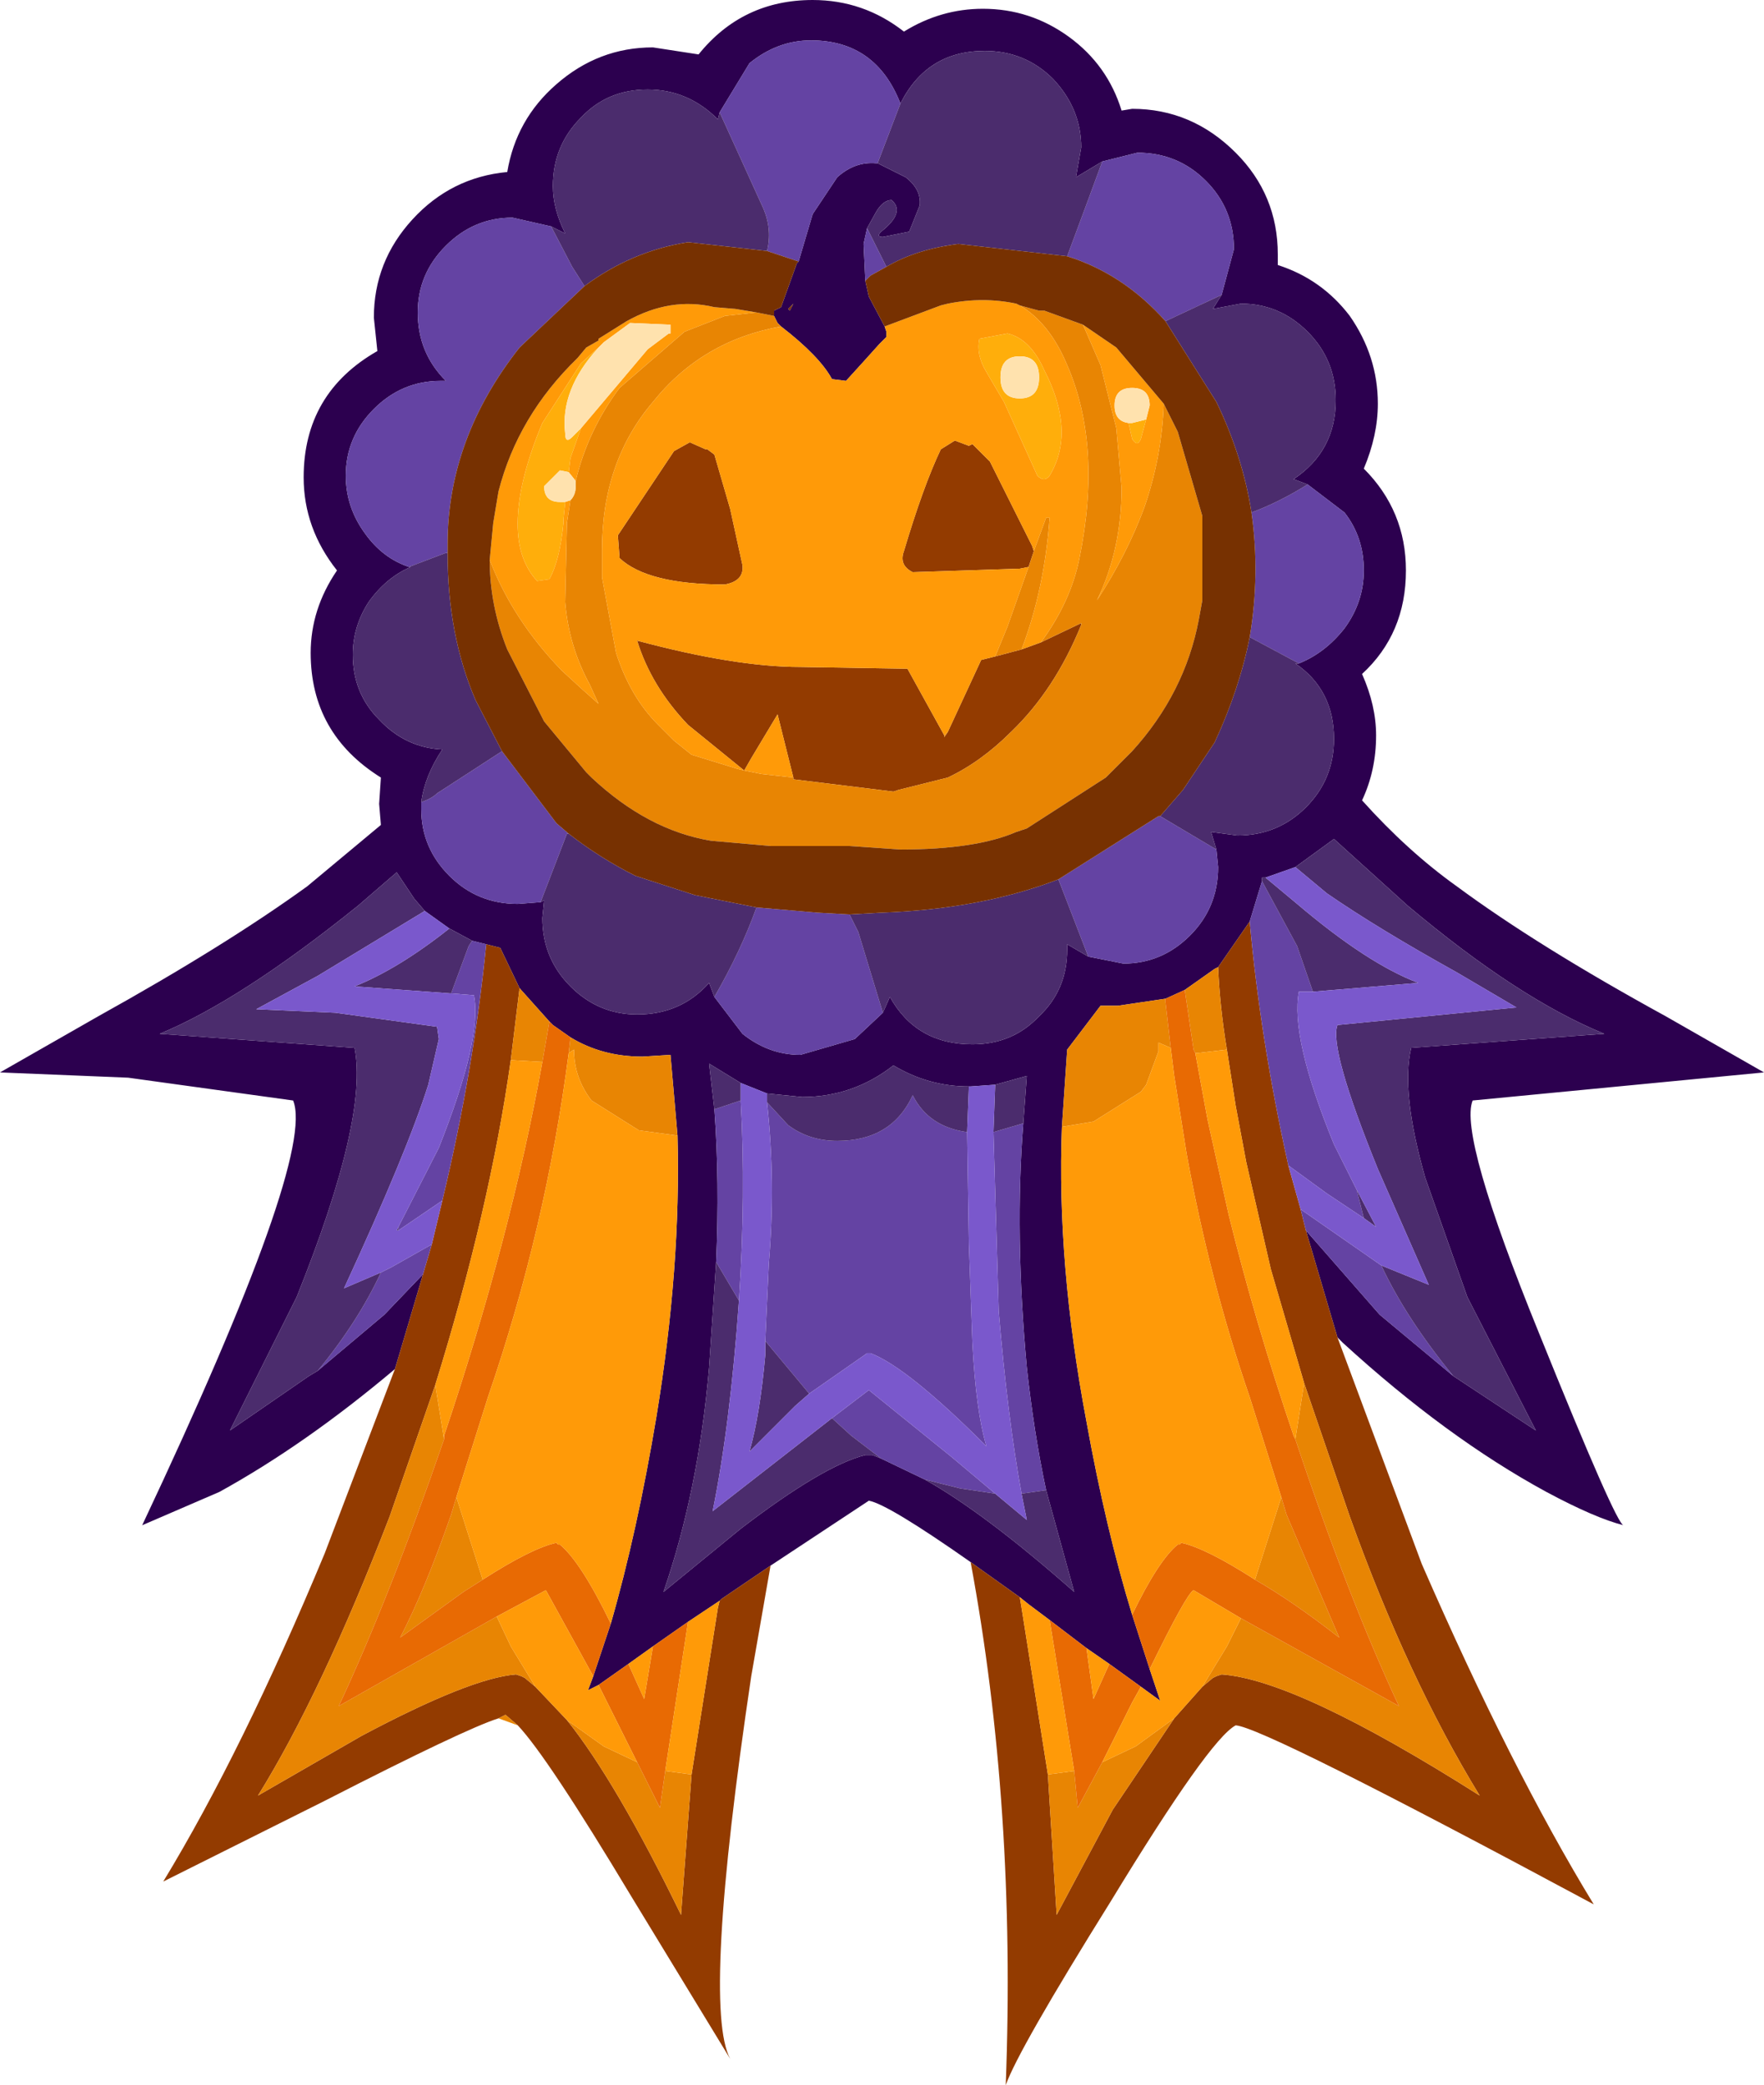 <?xml version="1.0" encoding="UTF-8" standalone="no"?>
<!-- Created with Inkscape (http://www.inkscape.org/) -->

<svg
   xmlns:dc="http://purl.org/dc/elements/1.1/"
   xmlns:cc="http://creativecommons.org/ns#"
   xmlns:rdf="http://www.w3.org/1999/02/22-rdf-syntax-ns#"
   xmlns:svg="http://www.w3.org/2000/svg"
   xmlns="http://www.w3.org/2000/svg"
   version="1.1"
   width="50.25"
   height="59.4"
   viewBox="-25.1 -29.7 50.25 59.4"
   id="svg2">
  <defs
     id="defs51" />
  <g
     id="shape_1"
     style="stroke-linecap:round;stroke-linejoin:round">
    <path
       d="m 13,8.4 m 0,0 0.15,0.15 q 2.95,2.7 5.8,4.25 1.4,0.75 2.2,0.95 -0.2,0 -2.4,-5.45 -2.3,-5.65 -1.9,-6.65 l 8.3,-0.8 -2.8,-1.6 q -3.65,-2 -5.95,-3.7 -1.4,-1 -2.7,-2.45 0.4,-0.85 0.4,-1.85 0,-0.85 -0.4,-1.75 1.25,-1.15 1.25,-2.95 0,-1.7 -1.2,-2.9 0.4,-0.95 0.4,-1.85 0,-1.35 -0.8,-2.5 -0.8,-1.05 -2.05,-1.45 l 0,-0.3 q 0,-1.7 -1.2,-2.9 -1.25,-1.25 -2.95,-1.25 l -0.3,0.05 q -0.4,-1.3 -1.5,-2.1 -1.1,-0.8 -2.45,-0.8 -1.2,0 -2.25,0.65 -1.15,-0.9 -2.6,-0.9 -2,0 -3.25,1.55 l -1.3,-0.2 q -1.55,0 -2.75,1.05 -1.15,1 -1.4,2.5 -1.6,0.15 -2.7,1.35 -1.1,1.2 -1.1,2.8 l 0.1,0.95 q -2.1,1.2 -2.1,3.6 0,1.45 0.95,2.65 -0.75,1.1 -0.75,2.35 0,2.3 2,3.55 l -0.05,0.75 0.05,0.6 -2.1,1.75 q -2.35,1.7 -5.95,3.7 l -2.8,1.6 3.65,0.15 4.7,0.65 q 0.65,1.6 -4.3,12.1 l 2.2,-0.95 q 2.45,-1.35 5,-3.5 l 0.8,-2.7 -1.1,1.15 -1.9,1.6 -0.25,0.15 -2.25,1.55 1.9,-3.8 q 2.05,-5.1 1.65,-7.1 l -5.55,-0.4 q 2.3,-0.95 5.65,-3.65 l 1.1,-0.95 0.5,0.75 0.3,0.35 0.7,0.5 0.65,0.35 0.4,0.1 0.4,0.1 0.55,1.15 0.85,0.95 0.1,0.1 0.5,0.35 q 0.9,0.55 2.05,0.55 l 0.8,-0.05 0.2,2.3 q 0.1,3.75 -0.6,8 -0.55,3.3 -1.3,5.9 l -0.5,1.5 -0.15,0.4 0.3,-0.15 0.85,-0.6 0.7,-0.5 1,-0.7 0.9,-0.6 0.05,-0.05 1.4,-0.95 2.8,-1.85 q 0.55,0.1 2.9,1.75 l 1.4,1 0.25,0.2 0.6,0.45 1.05,0.8 0.65,0.45 0.9,0.65 0.55,0.4 -0.3,-0.9 -0.5,-1.55 Q 6.4,13.85 5.85,10.8 5,6.3 5.15,2.4 l 0.15,-2.2 0.95,-1.25 0.5,0 1.35,-0.2 0.55,-0.25 0.85,-0.6 0.1,-0.05 0.9,-1.3 0.35,-1.15 0,-0.1 0.1,0 0.85,-0.3 1.1,-0.8 2.1,1.9 q 3.15,2.65 5.6,3.65 l -5.5,0.4 q -0.3,1.25 0.4,3.7 l 1.2,3.4 1.95,3.8 L 16.3,9.5 14.2,7.75 12.1,5.35 13,8.4 m -12.3,-33.05 -0.8,-0.4 -0.05,0 q -0.6,-0.05 -1.1,0.4 l -0.7,1.05 -0.4,1.35 -0.05,0.05 -0.45,1.25 -0.2,0.1 0,0.15 0.1,0.2 0.1,0.1 q 1.1,0.85 1.45,1.5 l 0.4,0.05 0.5,-0.55 0.45,-0.5 0.2,-0.2 0,-0.05 0,-0.1 -0.05,-0.15 -0.45,-0.85 -0.1,-0.45 -0.05,-1.05 0.1,-0.45 0.25,-0.45 Q 0.05,-24 0.3,-24 q 0.4,0.35 -0.3,0.9 -0.15,0.15 0.05,0.15 l 0.75,-0.15 0.3,-0.75 q 0.05,-0.45 -0.4,-0.8 m -0.15,-2.1 q 0.75,-1.5 2.4,-1.5 1.15,0 1.95,0.8 0.8,0.85 0.8,1.95 l -0.15,0.85 0.75,-0.45 1,-0.25 q 1.15,0 1.95,0.8 0.8,0.8 0.8,1.95 l -0.35,1.3 -0.25,0.4 0.8,-0.15 q 1.1,0 1.9,0.8 0.8,0.8 0.8,1.95 0,1.45 -1.2,2.25 l 0.4,0.15 1.05,0.8 q 0.55,0.7 0.55,1.65 0,0.9 -0.55,1.65 -0.55,0.7 -1.3,1 l -0.1,0 q 1.1,0.75 1.1,2.15 0,1.15 -0.8,1.95 -0.8,0.8 -1.95,0.8 L 9.4,-6 9.55,-5.5 9.6,-5 q 0,1.15 -0.8,1.95 -0.8,0.8 -1.9,0.8 l -1,-0.2 -0.6,-0.35 0,0.15 q 0,1.15 -0.8,1.9 -0.75,0.8 -1.9,0.8 -1.6,0 -2.35,-1.35 l -0.2,0.45 -0.8,0.75 -1.55,0.45 q -0.9,0 -1.65,-0.6 L -4.75,-1.3 -4.9,-1.7 q -0.8,0.9 -2.05,0.9 -1.1,0 -1.9,-0.8 -0.8,-0.8 -0.8,-1.95 l 0.05,-0.5 -0.1,0.05 -0.65,0.05 q -1.15,0 -1.95,-0.8 -0.8,-0.8 -0.8,-1.9 l 0,-0.2 q 0.1,-0.75 0.6,-1.5 -1.05,-0.05 -1.8,-0.85 -0.75,-0.75 -0.75,-1.85 0,-0.8 0.45,-1.5 0.5,-0.7 1.2,-1 l -0.05,0 q -0.75,-0.25 -1.25,-0.95 -0.55,-0.75 -0.55,-1.65 0,-1.1 0.8,-1.9 0.8,-0.8 1.9,-0.8 l 0.15,0 q -0.8,-0.8 -0.8,-1.95 0,-1.1 0.8,-1.9 0.8,-0.8 1.9,-0.8 l 1.1,0.25 0.4,0.2 q -0.35,-0.7 -0.35,-1.35 0,-1.15 0.8,-1.95 0.75,-0.8 1.9,-0.8 1.15,0 2,0.85 l 0.05,-0.2 0.85,-1.4 q 0.8,-0.65 1.75,-0.65 1.85,0 2.55,1.8 M 3.25,1.2 4.15,0.95 4.05,2.3 q -0.25,3.15 0.1,6.95 0.2,1.85 0.55,3.5 l 0.8,2.9 Q 2.95,13.4 1.25,12.45 L 0,11.85 l -0.25,-0.1 -0.2,0 q -1.2,0.3 -3.55,2.1 l -2.2,1.8 q 1,-2.9 1.3,-6.4 l 0.2,-3 Q -4.6,3.95 -4.75,1.9 L -4.9,0.6 -4,1.15 l 0.75,0.3 1,0.1 q 1.45,0 2.6,-0.9 1,0.6 2.15,0.6 l 0.05,0 0.7,-0.05 m -5.9,-22.1 0.15,-0.15 -0.1,0.2 -0.05,-0.05"
       id="path5"
       style="fill:#2c004f;fill-opacity:1;stroke:none" />
    <path
       d="M 13,8.4"
       id="path7"
       style="fill:none;stroke:none" />
    <path
       d="m -13.05,6.6 m 0,0 -0.8,2.7 -2,5.25 q -2.35,5.65 -4.6,9.35 l 4.6,-2.3 q 4,-2.05 4.95,-2.35 l 0.2,-0.1 0.35,0.3 q 0.85,0.9 3.25,4.9 l 2.8,4.6 q -0.8,-1.5 0.6,-10.9 l 0.55,-3.15 -1.4,0.95 -0.05,0.05 -0.05,0.2 -0.75,4.75 -0.3,4 q -1.85,-3.8 -3.25,-5.55 l -0.9,-0.95 -0.3,-0.25 -0.1,-0.05 L -10.4,18 q -1.3,0.1 -4.4,1.75 l -2.95,1.7 q 1.8,-2.9 3.75,-7.95 l 1.3,-3.75 q 1.55,-5 2.15,-9.25 l 0.25,-2.05 -0.55,-1.15 -0.4,-0.1 q -0.35,3.55 -1.25,7.3 l -0.3,1.25 -0.25,0.85 m 17,9.2 -1.4,-1 q 1.3,7 1,14.9 0.35,-1 3,-5.25 2.8,-4.6 3.55,-5 0.8,0.05 10.2,5.1 -2.35,-3.85 -4.9,-9.7 L 13,8.4 12.1,5.35 11.95,4.75 11.6,3.5 q -0.8,-3.6 -1.1,-6.95 l -0.9,1.3 Q 9.65,-1 9.85,0.2 l 0.25,1.6 0.3,1.6 0.7,3.05 0.95,3.25 1.3,3.8 Q 15,18.1 17.05,21.45 11.85,18.15 9.7,18 l -0.15,0.05 -0.1,0.05 -0.3,0.25 -0.8,0.9 -1.75,2.6 -1.6,3 -0.25,-4 L 4,16.1 3.95,15.8 M 5.7,-11.95 4.55,-11.4 4,-11.2 3.25,-11 l -0.4,0.1 -0.95,2.05 -0.1,0.15 0,-0.05 -1.05,-1.9 -3.05,-0.05 q -1.85,0 -4.65,-0.75 0.4,1.3 1.45,2.4 l 1.6,1.3 0.2,-0.35 0.75,-1.25 0.45,1.8 0,0.05 2.85,0.35 0.15,-0.05 1.4,-0.35 q 0.95,-0.45 1.8,-1.3 1.25,-1.2 2,-3.05 l 0,-0.05 M 4.35,-14 4.3,-14.15 3.45,-15.85 3.1,-16.55 2.6,-17.05 2.5,-17 2.1,-17.15 1.7,-16.9 q -0.5,1.05 -1.05,2.9 -0.15,0.4 0.25,0.6 L 3.95,-13.5 4.2,-13.55 4.35,-14 m -10.25,-2.85 -1.6,2.4 0.05,0.65 q 0.8,0.75 3,0.75 0.55,-0.1 0.5,-0.55 l -0.35,-1.6 -0.45,-1.55 -0.2,-0.15 -0.05,0 -0.45,-0.2 -0.45,0.25"
       id="path9"
       style="fill:#933b00;fill-opacity:1;stroke:none" />
    <path
       d="M -13.05,6.6"
       id="path11"
       style="fill:none;stroke:none" />
    <path
       d="m -14.15,7.75 m 0,0 1.1,-1.15 0.25,-0.85 -1.15,0.65 -0.3,0.15 q -0.65,1.4 -1.8,2.8 l 1.9,-1.6 m 2.9,-10.55 -0.4,-0.1 -0.1,0.15 -0.5,1.35 0.65,0.05 q 0.25,1.2 -1,4.35 l -1.15,2.25 0,0.1 1.25,-0.85 q 0.9,-3.75 1.25,-7.3 m 22.1,-1.8 -0.35,1.15 q 0.3,3.35 1.1,6.95 L 12.7,4.3 13.75,5 13.55,4.2 12.9,2.9 q -1.25,-3.05 -1,-4.35 l 0.4,0 -0.45,-1.3 -1,-1.85 M 14.2,7.75 16.3,9.5 Q 14.95,7.85 14.25,6.35 l -2.3,-1.6 0.15,0.6 2.1,2.4 m -6.9,-33.1 -1,0.25 -0.35,0.95 -0.65,1.75 q 1.6,0.5 2.8,1.85 l 1.6,-0.75 0.35,-1.3 q 0,-1.15 -0.8,-1.95 -0.8,-0.8 -1.95,-0.8 m 5.9,10.25 -1.05,-0.8 q -0.8,0.5 -1.6,0.8 0.25,1.75 -0.05,3.55 l 1.4,0.75 q 0.75,-0.3 1.3,-1 0.55,-0.75 0.55,-1.65 0,-0.95 -0.55,-1.65 M 9.6,-5 9.55,-5.5 l -1.6,-0.95 -0.05,0 -2.85,1.8 0.85,2.2 1,0.2 q 1.1,0 1.9,-0.8 0.8,-0.8 0.8,-1.95 m -10.35,4.9 0.8,-0.75 -0.7,-2.3 -0.25,-0.5 -0.9,-0.05 -1.75,-0.15 Q -4,-2.6 -4.75,-1.3 l 0.8,1.05 q 0.75,0.6 1.65,0.6 l 1.55,-0.45 m -9.6,-3.85 0.65,-0.05 0.75,-1.95 0.05,0 -0.35,-0.3 -1.55,-2.05 -1.85,1.2 q -0.15,0.15 -0.45,0.25 l 0,0.2 q 0,1.1 0.8,1.9 0.8,0.8 1.95,0.8 M -14.7,-14.5 q 0.5,0.7 1.25,0.95 l 1.05,-0.4 0.05,0 0,-0.25 q 0,-3 2.05,-5.6 l 1.85,-1.75 -0.35,-0.55 -0.6,-1.15 -1.1,-0.25 q -1.1,0 -1.9,0.8 -0.8,0.8 -0.8,1.9 0,1.15 0.8,1.95 l -0.15,0 q -1.1,0 -1.9,0.8 -0.8,0.8 -0.8,1.9 0,0.9 0.55,1.65 m 10.95,-13.4 -0.85,1.4 1.25,2.75 q 0.25,0.6 0.1,1.2 l 0.9,0.3 0.4,-1.35 0.7,-1.05 q 0.5,-0.45 1.1,-0.4 l 0.05,0 0.65,-1.7 q -0.7,-1.8 -2.55,-1.8 -0.95,0 -1.75,0.65 m 3.9,5.8 -0.55,-1.1 -0.1,0.45 0.05,1.05 0.15,-0.15 0.45,-0.25 m 4,31.35 Q 3.8,5.45 4.05,2.3 L 3.2,2.55 3.35,7.65 q 0.25,3 0.65,5.2 l 0.7,-0.1 Q 4.35,11.1 4.15,9.25 m -4.15,2.6 1.25,0.6 1,0.25 1,0.15 L 2,11.8 -0.35,9.9 -1.4,10.7 -0.85,11.2 0,11.85 M -4.75,1.9 q 0.15,2.05 0.05,4.35 l 0.65,1.1 Q -3.85,4.3 -4,1.65 L -4.75,1.9 m 2.1,0.45 -0.6,-0.65 Q -3,4 -3.2,6.3 l -0.1,2.2 1.25,1.5 1.65,-1.15 0.1,0 Q 0.75,9.25 3,11.5 2.7,10.5 2.6,8.55 L 2.5,5.75 2.45,2.55 Q 1.35,2.4 0.9,1.5 0.3,2.8 -1.25,2.8 q -0.8,0 -1.4,-0.45"
       id="path13"
       style="fill:#6443a3;fill-opacity:1;stroke:none" />
    <path
       d="M -14.15,7.75"
       id="path15"
       style="fill:none;stroke:none" />
    <path
       d="m -16.3,9.5 m 0,0 0.25,-0.15 q 1.15,-1.4 1.8,-2.8 L -15.3,7 q 1.8,-3.9 2.4,-5.8 l 0.3,-1.3 -0.05,-0.35 -2.9,-0.4 -2.25,-0.1 1.75,-0.95 3.05,-1.85 -0.3,-0.35 -0.5,-0.75 -1.1,0.95 q -3.35,2.7 -5.65,3.65 l 5.55,0.4 q 0.4,2 -1.65,7.1 l -1.9,3.8 2.25,-1.55 m 4.65,-12.4 -0.65,-0.35 q -1.45,1.15 -2.7,1.65 l 2.75,0.2 0.5,-1.35 0.1,-0.15 m 22.5,-1.8 0,0.1 1,1.85 0.45,1.3 3,-0.25 q -1.45,-0.55 -3.45,-2.25 l -0.9,-0.75 -0.1,0 m 2.05,-1.1 -1.1,0.8 0.9,0.75 q 1.45,1 3.7,2.25 l 1.7,1 -5.1,0.5 q -0.25,0.65 1.15,4.1 L 15.6,6.9 14.25,6.35 q 0.7,1.5 2.05,3.15 l 2.35,1.55 -1.95,-3.8 -1.2,-3.4 Q 14.8,1.4 15.1,0.15 l 5.5,-0.4 Q 18.15,-1.25 15,-3.9 L 12.9,-5.8 M 2.95,-28.25 q -1.65,0 -2.4,1.5 l -0.65,1.7 0.8,0.4 q 0.45,0.35 0.4,0.8 l -0.3,0.75 -0.75,0.15 q -0.2,0 -0.05,-0.15 0.7,-0.55 0.3,-0.9 -0.25,0 -0.45,0.35 l -0.25,0.45 0.55,1.1 Q 1,-22.6 2.2,-22.75 l 3.1,0.35 0.65,-1.75 0.35,-0.95 -0.75,0.45 0.15,-0.85 q 0,-1.1 -0.8,-1.95 -0.8,-0.8 -1.95,-0.8 m 6.5,7.35 0.25,-0.4 -1.6,0.75 1.45,2.3 q 0.75,1.55 1,3.15 0.8,-0.3 1.6,-0.8 l -0.4,-0.15 q 1.2,-0.8 1.2,-2.25 0,-1.15 -0.8,-1.95 -0.8,-0.8 -1.9,-0.8 l -0.8,0.15 m 2.35,10.1 0.1,0 -1.4,-0.75 q -0.3,1.5 -1,3 L 8.6,-7.2 7.95,-6.45 9.55,-5.5 9.4,-6 l 0.75,0.1 q 1.15,0 1.95,-0.8 0.8,-0.8 0.8,-1.95 0,-1.4 -1.1,-2.15 m -6.5,8 0.6,0.35 -0.85,-2.2 Q 2.85,-3.8 0,-3.7 l -0.9,0.05 0.25,0.5 0.7,2.3 0.2,-0.45 Q 1,0.05 2.6,0.05 q 1.15,0 1.9,-0.8 0.8,-0.75 0.8,-1.9 l 0,-0.15 m -10.2,1.1 0.15,0.4 Q -4,-2.6 -3.55,-3.85 L -5.3,-4.2 -7,-4.75 q -1,-0.5 -1.9,-1.2 l -0.05,0 -0.75,1.95 0.1,-0.05 -0.05,0.5 q 0,1.15 0.8,1.95 0.8,0.8 1.9,0.8 1.25,0 2.05,-0.9 m -7.6,-6.65 q -0.5,0.75 -0.6,1.5 0.3,-0.1 0.45,-0.25 l 1.85,-1.2 -0.75,-1.45 q -0.8,-1.85 -0.8,-4.2 l -0.05,0 -1.05,0.4 0.05,0 q -0.7,0.3 -1.2,1 -0.45,0.7 -0.45,1.5 0,1.1 0.75,1.85 0.75,0.8 1.8,0.85 m 3.5,-14.7 -0.4,-0.2 0.6,1.15 0.35,0.55 q 1.35,-1 2.95,-1.25 l 2.25,0.25 q 0.15,-0.6 -0.1,-1.2 l -1.25,-2.75 -0.05,0.2 q -0.85,-0.85 -2,-0.85 -1.15,0 -1.9,0.8 -0.8,0.8 -0.8,1.95 0,0.65 0.35,1.35 M 14.1,5.25 13.55,4.2 13.75,5 14.1,5.25 M 4.15,0.95 3.25,1.2 3.2,2.55 4.05,2.3 4.15,0.95 m 1.35,14.7 -0.8,-2.9 -0.7,0.1 0.15,0.75 -0.9,-0.75 -1,-0.15 -1,-0.25 q 1.7,0.95 4.25,3.2 M -0.25,11.75 0,11.85 -0.85,11.2 -1.4,10.7 -4.8,13.35 q 0.5,-2.45 0.75,-6 l -0.65,-1.1 -0.2,3 q -0.3,3.5 -1.3,6.4 l 2.2,-1.8 q 2.35,-1.8 3.55,-2.1 l 0.2,0 M -4.9,0.6 -4.75,1.9 -4,1.65 -4,1.15 -4.9,0.6 m 2.65,0.95 -1,-0.1 0,0.25 0.6,0.65 q 0.6,0.45 1.4,0.45 1.55,0 2.15,-1.3 0.45,0.9 1.55,1.05 L 2.5,1.25 q -1.15,0 -2.15,-0.6 -1.15,0.9 -2.6,0.9 m -0.2,8.8 0.4,-0.35 -1.25,-1.5 0,0.4 q -0.15,1.7 -0.45,2.75 l 1.3,-1.3 m -11.3,-5 0,-0.1 -0.05,0.1 0.05,0"
       id="path17"
       style="fill:#4b2c6d;fill-opacity:1;stroke:none" />
    <path
       d="M -16.3,9.5"
       id="path19"
       style="fill:none;stroke:none" />
    <path
       d="m -12.3,-3.25 m 0,0 -0.7,-0.5 -3.05,1.85 -1.75,0.95 2.25,0.1 2.9,0.4 0.05,0.35 -0.3,1.3 q -0.6,1.9 -2.4,5.8 l 1.05,-0.45 0.3,-0.15 1.15,-0.65 0.3,-1.25 -1.25,0.85 -0.05,0 0.05,-0.1 L -12.6,3 q 1.25,-3.15 1,-4.35 L -12.25,-1.4 -15,-1.6 q 1.25,-0.5 2.7,-1.65 M 11.8,-5 l -0.85,0.3 0.9,0.75 q 2,1.7 3.45,2.25 l -3,0.25 -0.4,0 q -0.25,1.3 1,4.35 L 13.55,4.2 14.1,5.25 13.75,5 12.7,4.3 11.6,3.5 11.95,4.75 14.25,6.35 15.6,6.9 14.15,3.6 Q 12.75,0.15 13,-0.5 L 18.1,-1 16.4,-2 Q 14.15,-3.25 12.7,-4.25 L 11.8,-5 M -3.25,1.45 -4,1.15 l 0,0.5 q 0.15,2.65 -0.05,5.7 -0.25,3.55 -0.75,6 L -1.4,10.7 -0.35,9.9 2,11.8 3.25,12.85 4.15,13.6 4,12.85 Q 3.6,10.65 3.35,7.65 L 3.2,2.55 3.25,1.2 2.55,1.25 2.5,1.25 2.45,2.55 2.5,5.75 2.6,8.55 Q 2.7,10.5 3,11.5 0.75,9.25 -0.3,8.85 l -0.1,0 -1.65,1.15 -0.4,0.35 -1.3,1.3 Q -3.45,10.6 -3.3,8.9 l 0,-0.4 0.1,-2.2 Q -3,4 -3.25,1.7 l 0,-0.25"
       id="path21"
       style="fill:#7a58cc;fill-opacity:1;stroke:none" />
    <path
       d="M -12.3,-3.25"
       id="path23"
       style="fill:none;stroke:none" />
    <path
       d="m -9.45,-0.6 m 0,0 -0.85,-0.95 -0.25,2.05 0.9,0.05 0.2,-1.15 m 2.65,1 q -1.15,0 -2.05,-0.55 L -8.9,0.3 -8.75,0.2 q 0,0.8 0.5,1.45 L -6.9,2.5 -5.8,2.65 -6,0.35 -6.8,0.4 M 5.3,0.2 5.15,2.4 6.05,2.25 7.4,1.4 7.55,1.2 7.9,0.25 7.9,0 8.25,0.15 8.1,-1.15 l 0,-0.1 -1.35,0.2 -0.5,0 L 5.3,0.2 M 9.5,-2.1 8.65,-1.5 8.9,0.2 8.95,0.3 9,0.3 9.85,0.2 Q 9.65,-1 9.6,-2.15 L 9.5,-2.1 M 8.45,-17.4 8.05,-18.2 Q 8,-16.7 7.5,-15.25 7,-13.9 6.15,-12.6 q 0.7,-1.45 0.7,-3.2 l -0.15,-1.7 -0.45,-1.8 -0.5,-1.15 -1.1,-0.4 -0.15,0 L 3.95,-21 q 0.85,0.5 1.35,1.7 1,2.3 0.35,5.5 -0.25,1.25 -1.1,2.4 l 1.15,-0.55 0,0.05 q -0.75,1.85 -2,3.05 Q 2.85,-8 1.9,-7.55 L 0.5,-7.2 0.35,-7.15 -2.5,-7.5 l 0,-0.05 -0.9,-0.1 -0.5,-0.1 -0.2,-0.05 -1.3,-0.4 -0.5,-0.4 -0.45,-0.45 q -0.8,-0.8 -1.2,-2.05 l -0.4,-2.15 0,-0.8 q 0,-2.5 1.45,-4.2 1.4,-1.75 3.65,-2.15 l -0.1,-0.1 -0.1,-0.2 -0.5,-0.1 -0.9,0.1 -1.15,0.45 -1.85,1.6 q -0.9,1.2 -1.25,2.65 l 0,0.15 q 0,0.25 -0.15,0.4 l -0.1,0.65 -0.05,2.25 q 0.1,1.25 0.7,2.35 l 0.25,0.55 -0.45,-0.4 -0.6,-0.55 q -1.4,-1.45 -2.05,-3.15 0,1.3 0.5,2.55 l 1.05,2.05 1.2,1.45 0.15,0.15 q 1.6,1.5 3.4,1.8 l 1.7,0.15 1.95,0 0.3,0 1.45,0.1 q 2.15,0 3.3,-0.5 L 4.15,-6.1 6.4,-7.55 7.15,-8.3 q 1.5,-1.65 1.9,-3.75 l 0.1,-0.55 0,-2.4 -0.7,-2.4 M 4.35,-14 4.2,-13.55 3.6,-11.85 3.25,-11 4,-11.2 q 0.65,-1.7 0.8,-3.75 l -0.1,0 -0.35,0.95 m -2.55,5.3 0.1,-0.15 -0.1,0.1 0,0.05 M 12.05,9.7 11.8,11.3 q 1.5,4.5 2.95,7.6 l -4.5,-2.5 -0.4,0.8 -0.7,1.15 0.3,-0.25 0.1,-0.05 L 9.7,18 q 2.15,0.15 7.35,3.45 Q 15,18.1 13.35,13.5 l -1.3,-3.8 m -5.45,12.15 1.75,-2.6 -1.1,0.8 -0.95,0.45 -0.7,1.3 -0.1,-1.05 -0.75,0.1 0.25,4 1.6,-3 m 4.8,-8.9 -0.75,2.35 q 1.05,0.6 2.4,1.65 l -1.5,-3.5 -0.15,-0.5 m -22.3,6.3 0.55,0.2 -0.35,-0.3 -0.2,0.1 m 5.2,5.6 0.3,-4 -0.75,-0.1 L -6.3,21.8 -6.95,20.5 -7.9,20.05 -8.95,19.3 q 1.4,1.75 3.25,5.55 M -12.45,11.3 -12.7,9.75 -14,13.5 q -1.95,5.05 -3.75,7.95 l 2.95,-1.7 q 3.1,-1.65 4.4,-1.75 l 0.15,0.05 0.1,0.05 0.3,0.25 -0.7,-1.15 -0.4,-0.85 -4.5,2.55 q 1.45,-3.1 3,-7.6 m 0.35,1.65 -0.15,0.5 q -0.75,2.15 -1.45,3.5 l 1.8,-1.3 0.55,-0.35 -0.75,-2.35"
       id="path25"
       style="fill:#e88503;fill-opacity:1;stroke:none" />
    <path
       d="M -9.45,-0.6"
       id="path27"
       style="fill:none;stroke:none" />
    <path
       d="m -9.35,-0.5 m 0,0 -0.1,-0.1 -0.2,1.15 q -0.9,5 -2.8,10.65 l 0,0.1 q -1.55,4.5 -3,7.6 l 4.5,-2.55 1.4,-0.75 1.35,2.45 0.5,-1.5 Q -8.55,14.8 -9.15,14.3 l -0.05,0 -0.05,-0.05 q -0.7,0.15 -2.1,1.05 l -0.55,0.35 -1.8,1.3 q 0.7,-1.35 1.45,-3.5 l 0.15,-0.5 0.9,-2.85 q 1.65,-4.8 2.3,-9.8 l 0.05,-0.45 -0.5,-0.35 m 2.15,18.2 -0.85,0.6 0.25,0.5 0.85,1.7 0.65,1.3 0.15,-1.05 0.65,-4.25 -1,0.7 -0.25,1.5 -0.45,-1 M 5.85,17.25 4.8,16.45 5.5,20.75 5.6,21.8 6.3,20.5 7.15,18.8 7.4,18.35 6.5,17.7 l -0.45,1 -0.2,-1.45 m 1.3,-0.95 0.5,1.55 Q 8.7,15.7 8.9,15.6 l 1.35,0.8 4.5,2.5 Q 13.3,15.8 11.8,11.3 L 11.75,11.2 Q 10.65,7.95 9.9,4.9 L 9.3,2.2 8.95,0.3 8.9,0.2 8.65,-1.5 8.1,-1.25 l 0,0.1 0.15,1.3 0.1,0.8 0.35,2.2 q 0.65,3.6 1.8,6.95 l 0.9,2.85 0.15,0.5 1.5,3.5 Q 11.7,15.9 10.65,15.3 9.25,14.4 8.55,14.25 l -0.05,0.05 -0.05,0 q -0.55,0.45 -1.3,2"
       id="path29"
       style="fill:#e86a03;fill-opacity:1;stroke:none" />
    <path
       d="M -9.35,-0.5"
       id="path31"
       style="fill:none;stroke:none" />
    <path
       d="m -6.4,10.65 m 0,0 q 0.7,-4.25 0.6,-8 L -6.9,2.5 -8.25,1.65 Q -8.75,1 -8.75,0.2 L -8.9,0.3 q -0.65,5 -2.3,9.8 l -0.9,2.85 0.75,2.35 q 1.4,-0.9 2.1,-1.05 l 0.05,0.05 0.05,0 q 0.6,0.5 1.45,2.25 0.75,-2.6 1.3,-5.9 m -1.95,7.8 0.15,-0.4 -1.35,-2.45 -1.4,0.75 0.4,0.85 0.7,1.15 0.9,0.95 1.05,0.75 0.95,0.45 -0.85,-1.7 -0.25,-0.5 -0.3,0.15 m 1.85,-1.25 -0.7,0.5 0.45,1 0.25,-1.5 m 1.9,-1.3 -0.9,0.6 -0.65,4.25 0.75,0.1 0.75,-4.75 0.05,-0.2 M 4.2,16 3.95,15.8 4,16.1 4.75,20.85 5.5,20.75 4.8,16.45 4.2,16 m 2.3,1.7 -0.65,-0.45 0.2,1.45 0.45,-1 m 1.45,1.05 -0.55,-0.4 -0.25,0.45 -0.85,1.7 0.95,-0.45 1.1,-0.8 0.8,-0.9 0.7,-1.15 0.4,-0.8 -1.35,-0.8 q -0.2,0.1 -1.25,2.25 l 0.3,0.9 M 5.85,10.8 q 0.55,3.05 1.3,5.5 0.75,-1.55 1.3,-2 l 0.05,0 0.05,-0.05 q 0.7,0.15 2.1,1.05 L 11.4,12.95 10.5,10.1 Q 9.35,6.75 8.7,3.15 L 8.35,0.95 8.25,0.15 7.9,0 7.9,0.25 7.55,1.2 7.4,1.4 6.05,2.25 5.15,2.4 Q 5,6.3 5.85,10.8 m 0.85,-30.6 -0.95,-0.65 0.5,1.15 0.45,1.8 0.15,1.7 q 0,1.75 -0.7,3.2 Q 7,-13.9 7.5,-15.25 8,-16.7 8.05,-18.2 L 6.7,-19.8 m -17.75,5 -0.1,1.05 q 0.65,1.7 2.05,3.15 l 0.6,0.55 0.45,0.4 -0.25,-0.55 q -0.6,-1.1 -0.7,-2.35 l 0.05,-2.25 0.1,-0.65 -0.15,0.05 -0.05,0.5 0,0.1 q -0.1,1.05 -0.4,1.6 l -0.35,0.05 q -0.6,-0.65 -0.55,-1.8 0.05,-1.15 0.7,-2.7 l 1.1,-1.7 0.5,-0.45 0.15,-0.15 0.75,-0.55 1.15,0.05 0,0.25 -0.05,0 -0.6,0.45 -1.9,2.25 -0.3,0.85 -0.05,0.4 0.2,0.25 q 0.35,-1.45 1.25,-2.65 l 1.85,-1.6 1.15,-0.45 0.9,-0.1 -0.6,-0.1 -0.6,-0.05 q -1.25,-0.3 -2.5,0.4 l -0.8,0.5 0,0.05 -0.35,0.2 -0.25,0.3 q -1.7,1.65 -2.25,3.8 l -0.15,0.9 M 5.3,-19.3 Q 4.8,-20.5 3.95,-21 l -0.1,-0.05 q -0.95,-0.2 -1.95,0 l -0.2,0.05 -1.6,0.6 0.05,0.15 0,0.1 0,0.05 -0.2,0.2 -0.45,0.5 -0.5,0.55 -0.4,-0.05 q -0.35,-0.65 -1.45,-1.5 -2.25,0.4 -3.65,2.15 -1.45,1.7 -1.45,4.2 l 0,0.8 0.4,2.15 q 0.4,1.25 1.2,2.05 l 0.45,0.45 0.5,0.4 1.3,0.4 0.2,0.05 0.5,0.1 0.9,0.1 -0.45,-1.8 -0.75,1.25 -0.2,0.35 -1.6,-1.3 q -1.05,-1.1 -1.45,-2.4 2.8,0.75 4.65,0.75 l 3.05,0.05 1.05,1.9 0.1,-0.1 0.95,-2.05 0.4,-0.1 0.35,-0.85 0.6,-1.7 -0.25,0.05 -3.05,0.1 Q 0.5,-13.6 0.65,-14 1.2,-15.85 1.7,-16.9 l 0.4,-0.25 0.4,0.15 0.1,-0.05 0.5,0.5 0.35,0.7 0.85,1.7 0.05,0.15 0.35,-0.95 0.1,0 Q 4.65,-12.9 4,-11.2 l 0.55,-0.2 Q 5.4,-12.55 5.65,-13.8 6.3,-17 5.3,-19.3 M 3.5,-18.25 3,-19.1 q -0.3,-0.5 -0.2,-0.95 l 0.8,-0.15 q 0.65,0.15 1.05,1.05 0.9,1.75 0.15,3 -0.15,0.2 -0.35,0 l -0.95,-2.1 m 4.15,0.1 -0.1,0.4 -0.15,0.55 q -0.1,0.25 -0.25,0 l -0.1,-0.45 q -0.4,-0.05 -0.4,-0.5 0,-0.5 0.5,-0.5 0.5,0 0.5,0.5 m -15.15,3.7 1.6,-2.4 0.45,-0.25 0.45,0.2 0.05,0 0.2,0.15 0.45,1.55 0.35,1.6 q 0.05,0.45 -0.5,0.55 -2.2,0 -3,-0.75 l -0.05,-0.65 m -5.2,24.2 0.25,1.55 0,-0.1 q 1.9,-5.65 2.8,-10.65 l -0.9,-0.05 q -0.6,4.25 -2.15,9.25 M 12.05,9.7 11.1,6.45 10.4,3.4 10.1,1.8 9.85,0.2 9,0.3 8.95,0.3 9.3,2.2 9.9,4.9 q 0.75,3.05 1.85,6.3 l 0.05,0.1 0.25,-1.6"
       id="path33"
       style="fill:#ff9a08;fill-opacity:1;stroke:none" />
    <path
       d="M -6.4,10.65"
       id="path35"
       style="fill:none;stroke:none" />
    <path
       d="m 2.2,-22.75 m 0,0 Q 1,-22.6 0.15,-22.1 l -0.45,0.25 -0.15,0.15 0.1,0.45 0.45,0.85 1.6,-0.6 0.2,-0.05 q 1,-0.2 1.95,0 l 0.1,0.05 0.55,0.15 0.15,0 1.1,0.4 0.95,0.65 1.35,1.6 0.4,0.8 0.7,2.4 0,2.4 -0.1,0.55 q -0.4,2.1 -1.9,3.75 L 6.4,-7.55 4.15,-6.1 3.85,-6 q -1.15,0.5 -3.3,0.5 l -1.45,-0.1 -0.3,0 -1.95,0 -1.7,-0.15 q -1.8,-0.3 -3.4,-1.8 L -8.4,-7.7 -9.6,-9.15 -10.65,-11.2 q -0.5,-1.25 -0.5,-2.55 l 0.1,-1.05 0.15,-0.9 q 0.55,-2.15 2.25,-3.8 l 0.25,-0.3 0.35,-0.2 0,-0.05 0.8,-0.5 q 1.25,-0.7 2.5,-0.4 l 0.6,0.05 0.6,0.1 0.5,0.1 0,-0.15 0.2,-0.1 0.45,-1.25 0.05,-0.05 -0.9,-0.3 -2.25,-0.25 q -1.6,0.25 -2.95,1.25 l -1.85,1.75 q -2.05,2.6 -2.05,5.6 l 0,0.25 q 0,2.35 0.8,4.2 l 0.75,1.45 1.55,2.05 0.35,0.3 q 0.9,0.7 1.9,1.2 l 1.7,0.55 1.75,0.35 1.75,0.15 0.9,0.05 L 0,-3.7 q 2.85,-0.1 5.05,-0.95 l 2.85,-1.8 0.05,0 0.65,-0.75 0.9,-1.35 q 0.7,-1.5 1,-3 0.3,-1.8 0.05,-3.55 -0.25,-1.6 -1,-3.15 L 8.1,-20.55 Q 6.9,-21.9 5.3,-22.4 l -3.1,-0.35 m -4.7,1.7 -0.15,0.15 0.05,0.05 0.1,-0.2"
       id="path37"
       style="fill:#773101;fill-opacity:1;stroke:none" />
    <path
       d="M 2.2,-22.75"
       id="path39"
       style="fill:none;stroke:none" />
    <path
       d="m 3.95,-18.35 m 0,0 q -0.55,0 -0.55,-0.6 0,-0.6 0.55,-0.6 0.55,0 0.55,0.6 0,0.6 -0.55,0.6 m 3.2,0.7 -0.1,0 0.1,0.45 q 0.15,0.25 0.25,0 l 0.15,-0.55 -0.4,0.1 M 3,-19.1 l 0.5,0.85 0.95,2.1 q 0.2,0.2 0.35,0 0.75,-1.25 -0.15,-3 -0.4,-0.9 -1.05,-1.05 l -0.8,0.15 Q 2.7,-19.6 3,-19.1 m -11.05,-0.7 -0.5,0.45 -1.1,1.7 q -0.65,1.55 -0.7,2.7 -0.05,1.15 0.55,1.8 l 0.35,-0.05 q 0.3,-0.55 0.4,-1.6 l 0,-0.1 0.05,-0.5 -0.15,0 q -0.45,0 -0.45,-0.45 l 0.45,-0.45 0.25,0.05 0.05,-0.4 0.3,-0.85 -0.25,0.25 q -0.2,0.2 -0.2,-0.1 -0.15,-1.25 0.95,-2.45"
       id="path41"
       style="fill:#ffae0b;fill-opacity:1;stroke:none" />
    <path
       d="M 3.95,-18.35"
       id="path43"
       style="fill:none;stroke:none" />
    <path
       d="m -8.7,-15.85 m 0,0 0,-0.15 -0.2,-0.25 -0.25,-0.05 -0.45,0.45 q 0,0.45 0.45,0.45 l 0.15,0 0.15,-0.05 q 0.15,-0.15 0.15,-0.4 m -0.1,-1.4 0.25,-0.25 1.9,-2.25 0.6,-0.45 0.05,0 0,-0.25 -1.15,-0.05 -0.75,0.55 -0.15,0.15 q -1.1,1.2 -0.95,2.45 0,0.3 0.2,0.1 m 12.2,-1.7 q 0,0.6 0.55,0.6 0.55,0 0.55,-0.6 0,-0.6 -0.55,-0.6 -0.55,0 -0.55,0.6 m 4.15,1.2 0.1,-0.4 q 0,-0.5 -0.5,-0.5 -0.5,0 -0.5,0.5 0,0.45 0.4,0.5 l 0.1,0 0.4,-0.1"
       id="path45"
       style="fill:#ffe2ae;fill-opacity:1;stroke:none" />
    <path
       d="M -8.7,-15.85"
       id="path47"
       style="fill:none;stroke:none" />
  </g>
</svg>
